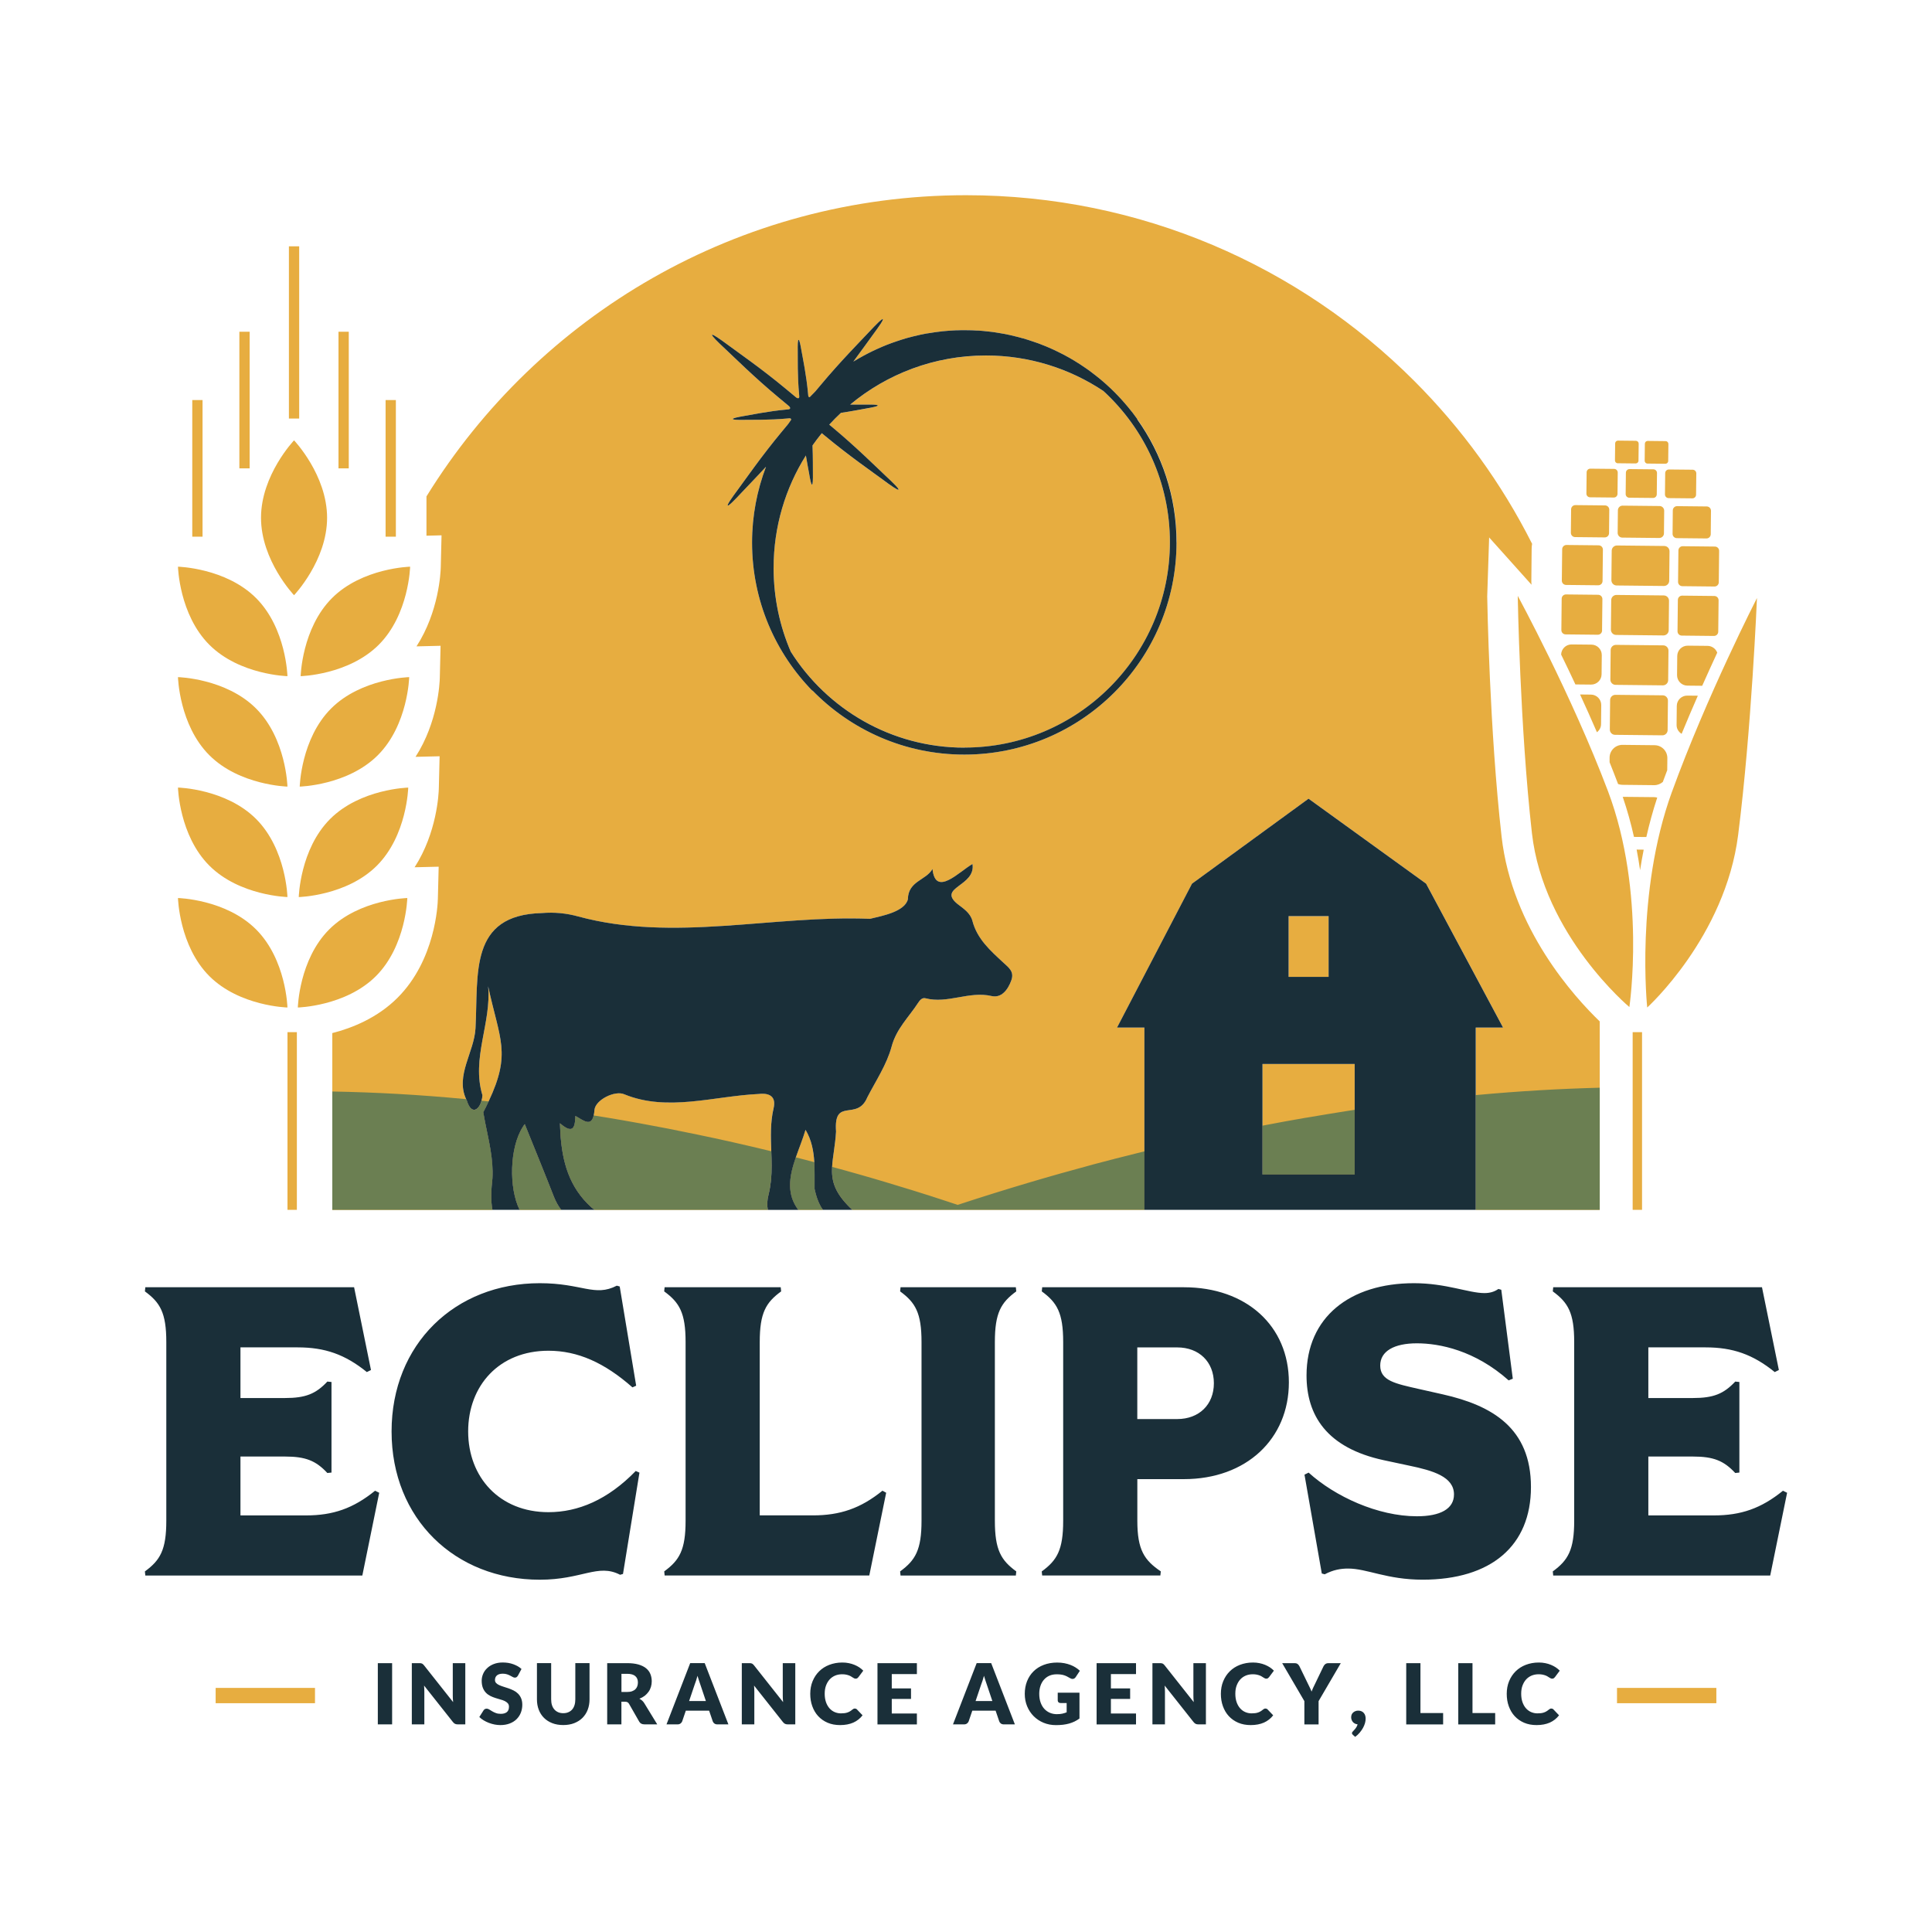 <?xml version="1.0" encoding="UTF-8"?>
<svg xmlns="http://www.w3.org/2000/svg" id="Layer_1" version="1.1" viewBox="0 0 500 500">
  <defs>
    <style> .st0 { fill: #e7ad40; } .st1 { fill: #1a2f39; } .st2 { fill: #6b7f52; } </style>
  </defs>
  <path class="st0" d="M200.21,146.99c0-10.7,3.06-20.67,8.35-29.1.35,2.08.67,3.76.83,4.62.27,1.67.54,2.93.76,2.91.22-.02.25-1.31.23-3-.02-1.2.03-3.92-.1-7.13.76-1.08,1.56-2.15,2.4-3.17.3.24.57.47.82.68,6.22,5.17,12.59,9.58,14.85,11.25,2.25,1.68,4.01,2.89,4.18,2.68.18-.21-1.33-1.72-3.39-3.63-2.06-1.92-7.56-7.39-13.77-12.56-.24-.19-.5-.41-.76-.63.96-1.06,1.98-2.07,3.02-3.05,3.01-.44,5.5-.96,6.64-1.15,1.64-.28,2.9-.55,2.9-.76-.02-.22-1.31-.26-3-.23-.8,0-2.29,0-4.15,0,9.52-7.92,21.76-12.71,35.13-12.71,11.23,0,21.69,3.38,30.41,9.19,10.57,9.72,17.21,23.65,17.21,39.12,0,29.31-23.84,53.16-53.16,53.16-18.9,0-35.53-9.93-44.95-24.84-2.86-6.64-4.44-13.97-4.44-21.67ZM414.01,264.32v48.79h-32.08v-47.18h7.07l-19.92-37.24-30.42-21.99-30.16,21.99-19.4,37.24h7.08v47.18h-75.58c-.45-.42-.87-.83-1.25-1.23-3.5-3.67-4.18-6.57-4-9.88.13-2.6.8-5.46,1.02-9.15-.66-9.07,5.46-2.53,8.09-8.86,2.22-4.32,5.04-8.51,6.28-13.11,1.25-4.67,4.47-7.65,6.87-11.35.44-.69,1.05-1.38,1.89-1.18,5.75,1.48,11.28-1.94,17.11-.58,2.54.58,4.24-1.59,5.12-4.06.81-2.24-.63-3.24-2.06-4.57-3.33-3.08-6.78-6.1-8.01-10.81-.51-2.01-2.25-3.15-3.85-4.36-5.34-4.37,4.76-4.55,3.87-10.36-3.38,1.91-9.61,8.67-10.35,1.29-1.67,2.97-6.31,3.09-6.37,7.85-.82,3.23-6.71,4.3-9.8,5.05-25.19-1.03-50.73,6.11-75.52-.61-3.05-.85-6.25-1.15-9.4-.88-18.88.48-16.42,15.6-17.18,29.82-.34,6.18-5.25,12.21-2.43,18.32.06.14.13.28.2.42,1.14,3.73,3.12,2.49,3.79-.02.13-.44.2-.91.23-1.4-2.9-9.55,2.36-18.72,1.48-28.19,3,13.88,6.03,17.27.13,29.78-.42.89-.88,1.83-1.39,2.83.15.87.32,1.75.48,2.63.95,4.77,2.18,9.55,1.89,14.48-.3,2.65-.49,5.64,0,8.14h-41.44v-45.76c5.16-1.31,11.66-3.92,16.89-9.14,9.78-9.78,10.39-24.02,10.43-25.61l.21-8.31-6.23.15c5.8-8.99,6.24-19.1,6.27-20.43l.2-8.3-6.23.15c5.8-9,6.25-19.1,6.28-20.43l.2-8.31-6.23.15c5.8-8.99,6.24-19.1,6.28-20.43l.2-8.31-3.9.1v-10.17c28.89-46.78,80.63-77.95,139.64-77.95,45.29,0,86.29,18.35,115.97,48.04,12.29,12.28,22.63,26.51,30.53,42.18-.08.42-.12.85-.12,1.3l-.08,8.18c0,.38,0,.74.05,1.11l-10.97-12.24-.5,15.27c.02,1.4.61,34.68,3.72,62.15,2.7,23.87,18.96,41.64,25.4,47.83ZM304.52,140.33c0-11.88-3.76-22.86-10.17-31.85-.78-1.1-1.59-2.17-2.46-3.19-.25-.31-.5-.6-.76-.89-.28-.34-.57-.66-.87-.99-.59-.64-1.2-1.29-1.82-1.91-.31-.31-.62-.61-.94-.92-.28-.26-.54-.51-.82-.76-.13-.12-.25-.23-.38-.35-.25-.22-.49-.44-.75-.66-.66-.57-1.34-1.14-2.04-1.67-.31-.25-.6-.47-.9-.69-.07-.06-.16-.13-.23-.18-.23-.17-.44-.34-.67-.49-.27-.19-.53-.39-.81-.57-.95-.66-1.93-1.3-2.93-1.9-.45-.27-.91-.54-1.38-.81,0,0-.01,0-.02,0-.44-.25-.89-.49-1.33-.73-.05-.02-.09-.04-.14-.07-.45-.24-.91-.47-1.38-.69-.37-.19-.74-.37-1.13-.54-.19-.09-.39-.18-.58-.26-.42-.19-.82-.37-1.24-.54-.45-.19-.89-.37-1.34-.53-.39-.16-.77-.31-1.18-.44-.26-.1-.53-.19-.81-.28-.43-.16-.85-.3-1.29-.43-.49-.16-1.01-.31-1.5-.46-.03,0-.05,0-.08,0-.51-.16-1.06-.3-1.59-.43-.53-.14-1.07-.26-1.61-.39-.54-.11-1.09-.23-1.63-.33-.55-.1-1.1-.2-1.65-.28-.7-.12-1.4-.22-2.12-.29-.4-.05-.79-.09-1.18-.12-.03,0-.08-.02-.12-.02-.48-.04-.98-.08-1.46-.12-.11,0-.22,0-.33,0-.43-.03-.87-.05-1.31-.07-.65-.02-1.31-.03-1.96-.03h-.02c-.6,0-1.2,0-1.78.03-.13,0-.25,0-.38,0-.59.02-1.18.06-1.75.1-.62.05-1.24.1-1.86.16-.09,0-.18.02-.27.04-.48.04-.98.1-1.47.18-.16.02-.33.04-.49.08-.55.07-1.1.16-1.63.25-.02,0-.05,0-.07,0-.56.1-1.13.22-1.68.33-.11.03-.22.06-.33.08-.52.11-1.03.23-1.54.36-.59.15-1.18.3-1.76.46-.43.13-.86.26-1.3.4-.44.13-.85.27-1.28.42-.86.29-1.69.59-2.53.92-.34.14-.66.27-1,.41-.16.07-.32.14-.46.2-.34.15-.66.29-1,.44-.81.37-1.61.74-2.4,1.16-.36.19-.71.38-1.07.56-.09.05-.17.1-.26.15-.34.18-.67.37-1.01.56-.38.22-.76.44-1.14.67-.1.05-.19.11-.29.17,2.27-3.04,4.03-5.55,4.95-6.79,1.67-2.26,2.89-4.01,2.68-4.19-.21-.18-1.72,1.34-3.64,3.39-1.91,2.06-7.37,7.56-12.54,13.77-.38.45-.84,1.01-1.25,1.49-.1.09-.2.19-.28.29-.32.32-.62.63-.93.95-.1.1-.19.2-.29.3-.19.03-.34-.12-.37-.44l-.04-.43c-.44-4.83-1.4-9.39-1.69-11.05-.29-1.67-.54-2.94-.77-2.92-.22.03-.25,1.32-.22,3.01.03,1.68-.1,6.35.36,11.17l.03.43c.06.56-.34.66-.86.24,0,0-1.61-1.34-2.66-2.21-6.21-5.17-12.59-9.58-14.84-11.26-2.25-1.67-4.02-2.88-4.2-2.68-.16.22,1.34,1.72,3.4,3.64,2.06,1.91,7.55,7.38,13.77,12.54,1.05.88,2.66,2.21,2.66,2.21.52.44.49.84-.07.89l-.43.05c-4.83.44-9.38,1.41-11.06,1.68-1.66.29-2.92.55-2.9.77,0,.22,1.31.26,2.99.23,1.68-.04,6.35.09,11.18-.36l.42-.04c.38-.04.54.13.49.4,0,.02-.02.04-.03.04-.25.35-.49.69-.74,1.05-.46.56-1.17,1.4-1.7,2.05-5.16,6.21-9.58,12.59-11.25,14.84-1.67,2.25-2.89,4.01-2.67,4.19.21.18,1.72-1.34,3.63-3.4,1.13-1.21,3.48-3.61,6.27-6.64-2.32,6.09-3.61,12.7-3.61,19.62,0,14.99,5.99,28.58,15.73,38.49-.07-.1-.14-.2-.2-.3,9.98,10.29,23.95,16.69,39.4,16.69,30.33,0,54.92-24.59,54.92-54.92ZM326.73,275.36h23.86v28.59h-23.86v-28.59ZM343.84,237.09v15.73h-10.35v-15.73h10.35ZM200.2,286.78c-.87,3.69-.73,7.42-.6,11.15.09,2.51.17,5.02-.08,7.52-.13,1.23-.33,2.45-.63,3.68-.38,1.44-.42,2.78-.19,3.97h-44.81c-.32-.24-.63-.46-.88-.69-5.69-5.16-7.53-11.73-7.99-19.37-.04-.77-.08-1.55-.1-2.35,3.62,3.15,3.91.72,4-1.9,2.07,1.18,4.03,2.88,4.73-.12.09-.39.16-.86.2-1.41.21-2.64,5.33-5.16,7.74-4.06,11.16,4.58,23.24.44,34.78-.09,2.89-.34,4.53.75,3.84,3.68ZM212.96,313.11h-6.36c-1.49-1.99-2.08-4.04-2.13-6.14-.06-2.44.62-4.93,1.48-7.45.82-2.38,1.82-4.78,2.51-7.14,1.57,2.63,2.11,5.48,2.27,8.39.13,2.3.04,4.64.07,6.93.1.47.22.95.34,1.4.44,1.55,1.03,2.93,1.81,4ZM145.24,313.11h-10.77c-2.81-5.67-2.62-16.09.84-21.48.15-.25.32-.48.49-.7.1.27.22.54.33.81,2.45,6.1,4.87,11.99,7.19,17.93.52,1.33,1.17,2.49,1.92,3.44Z"></path>
  <path class="st2" d="M127.44,304.97c-.3,2.65-.49,5.64,0,8.14h-41.44v-30.63c11.15.21,22.15.79,34.64,1.98.06.14.13.28.2.42,1.14,3.73,3.12,2.49,3.79-.02.2.02.4.04.6.06.41.04.82.08,1.24.13-.42.89-.88,1.83-1.39,2.83.15.87.32,1.75.48,2.63.95,4.77,2.18,9.55,1.89,14.48ZM143.33,309.67c-2.31-5.93-4.74-11.83-7.19-17.93-.11-.27-.23-.54-.33-.81-.18.22-.35.45-.49.7-3.46,5.39-3.65,15.81-.84,21.48h10.77c-.75-.95-1.39-2.11-1.92-3.44ZM180.44,293.62c-5.2-1.09-10.16-2.06-14.81-2.9-2.91-.53-5.71-1.02-8.37-1.46-1.24-.2-2.43-.41-3.61-.58-.69,3-2.66,1.3-4.73.12-.1,2.62-.39,5.05-4,1.9.02.8.06,1.58.1,2.35.45,7.64,2.3,14.21,7.99,19.37.25.23.56.45.88.69h44.81c-.23-1.19-.19-2.52.19-3.97.31-1.23.5-2.45.63-3.68.25-2.5.17-5.01.08-7.52-6.83-1.66-13.23-3.1-19.16-4.32ZM211.15,309.1c-.12-.45-.24-.93-.34-1.4-.03-2.29.06-4.63-.07-6.93-1.62-.43-3.21-.84-4.79-1.25-.86,2.51-1.54,5-1.48,7.45.05,2.1.63,4.15,2.13,6.14h6.36c-.78-1.08-1.37-2.45-1.81-4ZM282.78,301.4c-10.86,2.91-22.54,6.35-34.93,10.42-.76-.26-1.52-.5-2.27-.75-.11-.04-.22-.08-.33-.11-3.07-1.02-6.08-1.98-9.06-2.9-2.35-.73-4.68-1.43-6.97-2.12-.95-.29-1.9-.57-2.86-.85-2.56-.75-5.07-1.46-7.55-2.15-1.16-.33-2.31-.64-3.45-.95-.18,3.31.5,6.21,4,9.88.38.4.79.81,1.25,1.23h75.58v-15.14c-2.5.62-5.05,1.27-7.66,1.93-1.89.49-3.8,1-5.74,1.5ZM338.07,289.25c-3.59.61-7.38,1.31-11.34,2.07v12.64h23.86v-16.74c-.76.12-1.54.24-2.33.36-3.16.5-6.58,1.06-10.18,1.68ZM381.93,283.41v29.69h32.08v-31.6c-10.3.27-20.6.85-32.08,1.91Z"></path>
  <path class="st1" d="M369.07,228.69l-30.42-21.99-30.16,21.99-19.4,37.24h7.08v47.18h85.75v-47.18h7.07l-19.92-37.24ZM333.49,237.09h10.35v15.73h-10.35v-15.73ZM350.59,303.95h-23.86v-28.59h23.86v28.59Z"></path>
  <path class="st1" d="M261.73,253.71c-.88,2.47-2.58,4.65-5.12,4.06-5.82-1.35-11.35,2.07-17.11.58-.84-.21-1.44.48-1.89,1.18-2.4,3.7-5.63,6.68-6.87,11.35-1.24,4.6-4.05,8.79-6.28,13.11-2.63,6.33-8.75-.21-8.09,8.86-.22,3.69-.89,6.55-1.02,9.15-.18,3.31.5,6.21,4,9.88.38.4.79.81,1.25,1.23h-7.64c-.78-1.08-1.37-2.45-1.81-4-.12-.45-.24-.93-.34-1.4-.03-2.29.06-4.63-.07-6.93-.17-2.91-.7-5.75-2.27-8.39-.69,2.36-1.69,4.76-2.51,7.14-.86,2.51-1.54,5-1.48,7.45.05,2.1.63,4.15,2.13,6.14h-7.9c-.23-1.19-.19-2.52.19-3.97.31-1.23.5-2.45.63-3.68.25-2.5.17-5.01.08-7.52-.13-3.74-.27-7.47.6-11.15.69-2.93-.95-4.01-3.84-3.68-11.54.53-23.61,4.67-34.78.09-2.41-1.1-7.53,1.42-7.74,4.06-.04.55-.11,1.03-.2,1.41-.69,3-2.66,1.3-4.73.12-.1,2.62-.39,5.05-4,1.9.02.8.06,1.58.1,2.35.45,7.64,2.3,14.21,7.99,19.37.25.23.56.45.88.69h-8.64c-.75-.95-1.39-2.11-1.92-3.44-2.31-5.93-4.74-11.83-7.19-17.93-.11-.27-.23-.54-.33-.81-.18.22-.35.45-.49.7-3.46,5.39-3.65,15.81-.84,21.48h-7.04c-.49-2.5-.3-5.49,0-8.14.29-4.92-.94-9.71-1.89-14.48-.17-.88-.34-1.76-.48-2.63.51-1,.98-1.94,1.39-2.83,5.9-12.51,2.87-15.9-.13-29.78.88,9.47-4.38,18.64-1.48,28.19-.03.49-.1.97-.23,1.4-.66,2.51-2.65,3.75-3.79.02-.07-.14-.14-.28-.2-.42-2.82-6.11,2.1-12.14,2.43-18.32.75-14.22-1.7-29.34,17.18-29.82,3.15-.27,6.36.03,9.4.88,24.79,6.72,50.33-.42,75.52.61,3.09-.75,8.98-1.82,9.8-5.05.06-4.77,4.7-4.88,6.37-7.85.74,7.39,6.97.62,10.35-1.29.89,5.81-9.21,5.99-3.87,10.36,1.59,1.21,3.33,2.35,3.85,4.36,1.23,4.71,4.68,7.73,8.01,10.81,1.42,1.32,2.87,2.32,2.06,4.57Z"></path>
  <path class="st0" d="M84.65,134c0,11.07-8.55,20.04-8.55,20.04,0,0-8.55-8.97-8.55-20.04s8.55-20.04,8.55-20.04c0,0,8.55,8.97,8.55,20.04ZM46.06,232.41s.3,12.39,8.12,20.21c7.82,7.82,20.21,8.12,20.21,8.12,0,0-.3-12.39-8.12-20.21-7.82-7.82-20.21-8.12-20.21-8.12ZM46.06,203.82s.3,12.39,8.12,20.21c7.82,7.82,20.21,8.12,20.21,8.12,0,0-.3-12.39-8.12-20.21-7.82-7.82-20.21-8.12-20.21-8.12ZM46.06,175.24s.3,12.39,8.12,20.21c7.82,7.82,20.21,8.12,20.21,8.12,0,0-.3-12.39-8.12-20.21-7.82-7.82-20.21-8.12-20.21-8.12ZM46.06,146.66s.3,12.39,8.12,20.21c7.82,7.82,20.21,8.12,20.21,8.12,0,0-.3-12.39-8.12-20.21-7.82-7.82-20.21-8.12-20.21-8.12ZM85.2,240.53c-7.82,7.82-8.12,20.21-8.12,20.21,0,0,12.39-.3,20.21-8.12,7.82-7.82,8.12-20.21,8.12-20.21,0,0-12.39.3-20.21,8.12ZM85.44,211.95c-7.82,7.82-8.12,20.21-8.12,20.21,0,0,12.39-.3,20.21-8.12,7.82-7.82,8.12-20.21,8.12-20.21,0,0-12.39.3-20.21,8.12ZM85.69,183.36c-7.82,7.82-8.12,20.21-8.12,20.21,0,0,12.39-.3,20.21-8.12,7.82-7.82,8.12-20.21,8.12-20.21,0,0-12.39.3-20.21,8.12ZM85.93,154.78c-7.82,7.82-8.12,20.21-8.12,20.21,0,0,12.39-.3,20.21-8.12,7.82-7.82,8.12-20.21,8.12-20.21,0,0-12.39.3-20.21,8.12ZM76.83,267.12h-2.43v45.99h2.43v-45.99ZM52.42,103.53h-2.66v35.36h2.66v-35.36ZM64.61,85.85h-2.66v35.36h2.66v-35.36ZM102.45,103.53h-2.66v35.36h2.66v-35.36ZM90.26,85.85h-2.66v35.36h2.66v-35.36ZM77.43,63.75h-2.66v44.57h2.66v-44.57Z"></path>
  <path class="st0" d="M424.96,313.11h-2.43v-45.99h2.43v45.99ZM424.04,119.22l.05-4.41c0-.4-.32-.73-.72-.73l-4.64-.05c-.4,0-.73.32-.73.72l-.05,4.41c0,.4.32.73.72.73l4.64.05c.4,0,.73-.32.73-.72ZM431.73,119.3l.05-4.41c0-.4-.32-.73-.72-.73l-4.64-.05c-.4,0-.73.32-.73.72l-.05,4.41c0,.4.32.73.72.73l4.64.05c.4,0,.73-.32.73-.72ZM418.61,127.83l.06-5.53c0-.52-.41-.94-.93-.95l-6.17-.06c-.52,0-.94.41-.95.93l-.06,5.53c0,.52.41.94.93.95l6.17.06c.52,0,.94-.41.95-.93ZM428.77,127.94l.06-5.53c0-.52-.41-.94-.93-.95l-6.17-.06c-.52,0-.94.41-.95.93l-.06,5.53c0,.52.41.94.93.95l6.17.06c.52,0,.94-.41.95-.93ZM416.42,137.99l.06-6.08c0-.61-.48-1.1-1.09-1.11l-7.68-.08c-.61,0-1.1.48-1.11,1.09l-.06,6.08c0,.61.48,1.1,1.09,1.11l7.68.08c.61,0,1.1-.48,1.11-1.09ZM430.63,138.03l.06-5.85c0-.67-.53-1.22-1.2-1.22l-9.56-.1c-.67,0-1.22.53-1.22,1.2l-.06,5.85c0,.67.53,1.22,1.2,1.22l9.56.1c.67,0,1.22-.53,1.22-1.2ZM430.63,138.03l.06-5.85c0-.67-.53-1.22-1.2-1.22l-9.56-.1c-.67,0-1.22.53-1.22,1.2l-.06,5.85c0,.67.53,1.22,1.2,1.22l9.56.1c.67,0,1.22-.53,1.22-1.2ZM414.74,150.38l.09-8.14c0-.61-.48-1.1-1.09-1.11l-8.34-.09c-.61,0-1.1.48-1.11,1.09l-.09,8.14c0,.61.48,1.1,1.09,1.11l8.34.09c.61,0,1.1-.48,1.11-1.09ZM431.82,128.91l6.17.06c.52,0,.94-.41.95-.93l.06-5.53c0-.52-.41-.94-.93-.95l-6.17-.06c-.52,0-.94.41-.95.93l-.06,5.53c0,.52.41.94.93.95ZM433.95,139.27l7.68.08c.61,0,1.1-.48,1.11-1.09l.06-6.08c0-.61-.48-1.1-1.09-1.11l-7.68-.08c-.61,0-1.1.48-1.11,1.09l-.06,6.08c0,.61.48,1.1,1.09,1.11ZM435.37,151.7l8.34.09c.61,0,1.1-.48,1.11-1.09l.09-8.14c0-.61-.48-1.1-1.09-1.11l-8.34-.09c-.61,0-1.1.48-1.11,1.09l-.09,8.14c0,.61.48,1.1,1.09,1.11ZM431.99,150.31l.08-7.64c0-.75-.59-1.36-1.34-1.37l-12.25-.13c-.75,0-1.36.59-1.37,1.34l-.08,7.64c0,.75.59,1.36,1.34,1.37l12.25.13c.75,0,1.36-.59,1.37-1.34ZM414.61,163.18l.09-8.14c0-.61-.48-1.1-1.09-1.11l-8.34-.09c-.61,0-1.1.48-1.11,1.09l-.08,8.14c0,.61.48,1.1,1.09,1.11l8.34.09c.61,0,1.1-.48,1.11-1.09ZM435.23,164.49l8.34.09c.61,0,1.1-.48,1.11-1.09l.09-8.14c0-.61-.48-1.1-1.09-1.11l-8.34-.09c-.61,0-1.1.48-1.11,1.09l-.09,8.14c0,.61.48,1.1,1.09,1.11ZM431.86,163.11l.08-7.64c0-.75-.59-1.36-1.34-1.37l-12.25-.13c-.75,0-1.36.59-1.37,1.34l-.08,7.64c0,.75.59,1.36,1.34,1.37l12.25.13c.75,0,1.36-.59,1.37-1.34ZM414.61,163.18l.09-8.14c0-.61-.48-1.1-1.09-1.11l-8.34-.09c-.61,0-1.1.48-1.11,1.09l-.08,8.14c0,.61.48,1.1,1.09,1.11l8.34.09c.61,0,1.1-.48,1.11-1.09ZM435.23,164.49l8.34.09c.61,0,1.1-.48,1.11-1.09l.09-8.14c0-.61-.48-1.1-1.09-1.11l-8.34-.09c-.61,0-1.1.48-1.11,1.09l-.09,8.14c0,.61.48,1.1,1.09,1.11ZM431.86,163.11l.08-7.64c0-.75-.59-1.36-1.34-1.37l-12.25-.13c-.75,0-1.36.59-1.37,1.34l-.08,7.64c0,.75.59,1.36,1.34,1.37l12.25.13c.75,0,1.36-.59,1.37-1.34ZM431.72,176.03l.08-7.64c0-.75-.59-1.36-1.34-1.37l-12.25-.13c-.75,0-1.36.59-1.37,1.34l-.08,7.64c0,.75.59,1.36,1.34,1.37l12.25.13c.75,0,1.36-.59,1.37-1.34ZM431.58,188.96l.08-7.64c0-.75-.59-1.36-1.34-1.37l-12.25-.13c-.75,0-1.36.59-1.37,1.34l-.08,7.64c0,.75.59,1.36,1.34,1.37l12.25.13c.75,0,1.36-.59,1.37-1.34ZM407.72,177.13l4.04.04c1.49.02,2.72-1.18,2.73-2.67l.05-4.94c.02-1.49-1.18-2.72-2.67-2.73l-5.13-.05c-1.47-.02-2.67,1.15-2.72,2.62,1.18,2.41,2.42,5,3.7,7.74ZM392.79,154.21s.57,33.98,3.67,61.39c2.99,26.45,25.22,45.02,25.22,45.02,0,0,4.42-29.51-5.54-55.88-9.42-24.93-23.35-50.53-23.35-50.53ZM435.2,189.92c1.4-3.4,2.81-6.71,4.2-9.87l-2.72-.03c-1.49-.02-2.72,1.18-2.73,2.67l-.05,4.94c-.01.98.53,1.81,1.31,2.29ZM413.29,189.5c.63-.49,1.05-1.21,1.06-2.07l.05-4.94c.02-1.49-1.18-2.72-2.67-2.73l-2.81-.03c1.44,3.13,2.91,6.41,4.36,9.76ZM428.22,192.86l-8.3-.09c-1.84-.02-3.34,1.45-3.36,3.29v1.21c.75,1.88,1.49,3.76,2.2,5.64.33.11.68.19,1.05.2l8.3.09c.86,0,1.63-.32,2.23-.84.37-1.01.75-2.03,1.14-3.04l.03-3.1c.02-1.84-1.45-3.34-3.29-3.36ZM422.87,216.59l3.2.03c.77-3.39,1.7-6.81,2.82-10.2-.26-.07-.53-.12-.82-.12l-8.11-.08c1.18,3.45,2.14,6.93,2.91,10.37ZM436.7,177.44l3.83.04c1.36-3.06,2.67-5.93,3.89-8.57-.38-1.01-1.34-1.74-2.49-1.76l-5.13-.05c-1.49-.02-2.72,1.18-2.73,2.67l-.05,4.94c-.02,1.49,1.18,2.72,2.67,2.73ZM424.45,225.22c.27-1.76.58-3.53.94-5.33l-1.83-.02c.35,1.8.64,3.59.9,5.35ZM432.68,204.97c-9.52,26.22-6.38,55.77-6.38,55.77,0,0,20.18-18.26,23.53-44.66,3.47-27.35,4.87-61.31,4.87-61.31,0,0-13.01,25.4-22.01,50.19Z"></path>
  <path class="st1" d="M294.35,108.48c-.78-1.1-1.59-2.17-2.46-3.19-.25-.31-.5-.6-.76-.89-.28-.34-.57-.66-.87-.99-.59-.64-1.2-1.29-1.82-1.91-.31-.31-.62-.61-.94-.92-.28-.26-.54-.51-.82-.76-.13-.12-.25-.23-.38-.35-.25-.22-.49-.44-.75-.66-.66-.57-1.34-1.14-2.04-1.67-.31-.25-.6-.47-.9-.69-.07-.06-.16-.13-.23-.18-.23-.17-.44-.34-.67-.49-.27-.19-.53-.39-.81-.57-.95-.66-1.93-1.3-2.93-1.9-.45-.27-.91-.54-1.38-.81,0,0-.01,0-.02,0-.44-.25-.89-.49-1.33-.73-.05-.02-.09-.04-.14-.07-.45-.24-.91-.47-1.38-.69-.37-.19-.74-.37-1.13-.54-.19-.09-.39-.18-.58-.26-.42-.19-.82-.37-1.24-.54-.45-.19-.89-.37-1.34-.53-.39-.16-.77-.31-1.18-.44-.26-.1-.53-.19-.81-.28-.43-.16-.85-.3-1.29-.43-.49-.16-1.01-.31-1.5-.46-.03,0-.05,0-.08,0-.51-.16-1.06-.3-1.59-.43-.53-.14-1.07-.26-1.61-.39-.54-.11-1.09-.23-1.63-.33-.55-.1-1.1-.2-1.65-.28-.7-.12-1.4-.22-2.12-.29-.4-.05-.79-.09-1.18-.12-.03,0-.08-.02-.12-.02-.48-.04-.98-.08-1.46-.12-.11,0-.22,0-.33,0-.43-.03-.87-.05-1.31-.07-.65-.02-1.31-.03-1.96-.03h-.02c-.6,0-1.2,0-1.78.03-.13,0-.25,0-.38,0-.59.02-1.18.06-1.75.1-.62.05-1.24.1-1.86.16-.09,0-.18.02-.27.04-.48.04-.98.1-1.47.18-.16.02-.33.04-.49.08-.55.07-1.1.16-1.63.25-.02,0-.05,0-.07,0-.56.1-1.13.22-1.68.33-.11.03-.22.06-.33.08-.52.11-1.03.23-1.54.36-.59.15-1.18.3-1.76.46-.43.13-.86.26-1.3.4-.44.13-.85.27-1.28.42-.86.29-1.69.59-2.53.92-.34.14-.66.27-1,.41-.16.07-.32.14-.46.2-.34.15-.66.29-1,.44-.81.37-1.61.74-2.4,1.16-.36.19-.71.38-1.07.56-.09.05-.17.1-.26.15-.34.18-.67.37-1.01.56-.38.22-.76.44-1.14.67-.1.05-.19.11-.29.17,2.27-3.04,4.03-5.55,4.95-6.79,1.67-2.26,2.89-4.01,2.68-4.19-.21-.18-1.72,1.34-3.64,3.39-1.91,2.06-7.37,7.56-12.54,13.77-.38.45-.84,1.01-1.25,1.49-.1.09-.2.19-.28.29-.32.32-.62.63-.93.95-.1.1-.19.2-.29.3-.19.03-.34-.12-.37-.44l-.04-.43c-.44-4.83-1.4-9.39-1.69-11.05-.29-1.67-.54-2.94-.77-2.92-.22.03-.25,1.32-.22,3.01.03,1.68-.1,6.35.36,11.17l.03.43c.06.56-.34.66-.86.24,0,0-1.61-1.34-2.66-2.21-6.21-5.17-12.59-9.58-14.84-11.26-2.25-1.67-4.02-2.88-4.2-2.68-.16.22,1.34,1.72,3.4,3.64,2.06,1.91,7.55,7.38,13.77,12.54,1.05.88,2.66,2.21,2.66,2.21.52.44.49.84-.07.89l-.43.05c-4.83.44-9.38,1.41-11.06,1.68-1.66.29-2.92.55-2.9.77,0,.22,1.31.26,2.99.23,1.68-.04,6.35.09,11.18-.36l.42-.04c.38-.04.54.13.49.4,0,.02-.02.04-.03.04-.25.35-.49.69-.74,1.05-.46.56-1.17,1.4-1.7,2.05-5.16,6.21-9.58,12.59-11.25,14.84-1.67,2.25-2.89,4.01-2.67,4.19.21.18,1.72-1.34,3.63-3.4,1.13-1.21,3.48-3.61,6.27-6.64-2.32,6.09-3.61,12.7-3.61,19.62,0,14.99,5.99,28.58,15.73,38.49-.07-.1-.14-.2-.2-.3,9.98,10.29,23.95,16.69,39.4,16.69,30.33,0,54.92-24.59,54.92-54.92,0-11.88-3.76-22.86-10.17-31.85ZM249.6,193.49c-18.9,0-35.53-9.93-44.95-24.84-2.86-6.64-4.44-13.97-4.44-21.67,0-10.7,3.06-20.67,8.35-29.1.35,2.08.67,3.76.83,4.62.27,1.67.54,2.93.76,2.91.22-.02.25-1.31.23-3-.02-1.2.03-3.92-.1-7.13.76-1.08,1.56-2.15,2.4-3.17.3.24.57.47.82.68,6.22,5.17,12.59,9.58,14.85,11.25,2.25,1.68,4.01,2.89,4.18,2.68.18-.21-1.33-1.72-3.39-3.63-2.06-1.92-7.56-7.39-13.77-12.56-.24-.19-.5-.41-.76-.63.96-1.06,1.98-2.07,3.02-3.05,3.01-.44,5.5-.96,6.64-1.15,1.64-.28,2.9-.55,2.9-.76-.02-.22-1.31-.26-3-.23-.8,0-2.29,0-4.15,0,9.52-7.92,21.76-12.71,35.13-12.71,11.23,0,21.69,3.38,30.41,9.19,10.57,9.72,17.21,23.65,17.21,39.12,0,29.31-23.84,53.16-53.16,53.16Z"></path>
  <path class="st1" d="M37.5,406.68c3.94-2.88,5.54-5.54,5.54-13.11v-46.25c0-7.57-1.6-10.23-5.54-13.11l.11-1.07h54.03l4.37,21.42-1.07.53c-5.65-4.58-10.87-6.39-17.9-6.39h-14.81v13.11h11.51c5.33,0,7.99-1.07,10.98-4.26l1.07.11v23.44l-1.07.11c-2.98-3.2-5.65-4.26-10.98-4.26h-11.51v15.24h16.94c7.03,0,12.25-1.81,17.9-6.39l1.07.53-4.37,21.42h-56.16l-.11-1.07ZM101.34,370.45c0-22.59,16.41-38.36,38.36-38.36,10.98,0,14.17,3.62,19.93.64l.75.21,4.26,25.68-.96.43c-7.25-6.39-14.17-9.48-21.74-9.48-12.79,0-20.78,9.06-20.78,20.89s8.1,20.89,20.78,20.89c7.67,0,15.35-3.2,22.59-10.66l.96.43-4.26,26.22-.75.21c-5.75-2.98-9.8,1.28-20.78,1.28-21.95,0-38.36-15.77-38.36-38.36ZM171.89,406.68c3.94-2.88,5.54-5.54,5.54-13.11v-46.25c0-7.57-1.6-10.23-5.54-13.11l.11-1.07h30.05l.11,1.07c-3.94,2.88-5.54,5.54-5.54,13.11v44.86h13.75c7.03,0,12.36-1.81,18.01-6.39l.96.53-4.37,21.42h-52.96l-.11-1.07ZM232.95,406.68c3.94-2.88,5.54-5.54,5.54-13.11v-46.25c0-7.57-1.6-10.23-5.54-13.11l.11-1.07h29.84l.11,1.07c-3.94,2.88-5.54,5.54-5.54,13.11v46.25c0,7.57,1.6,10.23,5.54,13.11l-.11,1.07h-29.84l-.11-1.07ZM269.61,406.68c3.94-2.88,5.54-5.54,5.54-13.11v-46.25c0-7.57-1.6-10.23-5.54-13.11l.11-1.07h36.66c16.2,0,27.18,10.02,27.18,24.62s-10.98,25.04-27.18,25.04h-12.04v10.76c0,7.57,1.81,10.23,6.07,13.11l-.11,1.07h-30.59l-.11-1.07ZM304.67,367.25c5.65,0,9.48-3.73,9.48-9.27s-3.84-9.27-9.48-9.27h-10.34v18.54h10.34ZM348.9,405.94c-1.92,0-3.84.32-6.07,1.49l-.75-.21-4.48-25.58,1.07-.53c6.82,6.18,17.9,11.3,28.03,11.3,6.07,0,9.59-1.92,9.59-5.65,0-4.58-5.43-6.18-11.62-7.46l-6.5-1.39c-14.92-3.2-20.04-11.72-20.04-21.95,0-15.03,11.19-23.87,27.81-23.87,8.31,0,14.17,2.56,18.22,2.56,1.38,0,2.56-.32,3.62-1.07l.75.21,2.98,23.02-1.07.43c-8.74-7.78-17.9-9.59-23.76-9.59s-9.48,2.02-9.48,5.75c0,3.94,3.94,4.69,10.02,6.07l6.18,1.39c12.79,2.88,22.81,8.74,22.81,23.98s-10.34,23.98-28.03,23.98c-9.27,0-14.39-2.88-19.29-2.88ZM401.86,406.68c3.94-2.88,5.54-5.54,5.54-13.11v-46.25c0-7.57-1.6-10.23-5.54-13.11l.11-1.07h54.03l4.37,21.42-1.07.53c-5.65-4.58-10.87-6.39-17.9-6.39h-14.81v13.11h11.51c5.33,0,7.99-1.07,10.98-4.26l1.07.11v23.44l-1.07.11c-2.98-3.2-5.65-4.26-10.98-4.26h-11.51v15.24h16.94c7.03,0,12.26-1.81,17.9-6.39l1.07.53-4.37,21.42h-56.16l-.11-1.07Z"></path>
  <path class="st1" d="M101.48,446.27h-3.7v-15.85h3.7v15.85ZM108.93,430.45c.11.01.21.04.29.08.09.04.17.1.25.17.08.07.17.17.27.29l7.53,9.52c-.03-.3-.05-.6-.07-.89-.01-.29-.02-.56-.02-.81v-8.39h3.24v15.85h-1.91c-.28,0-.52-.04-.72-.13-.2-.09-.39-.25-.57-.48l-7.47-9.44c.02.28.04.55.05.81s.02.51.02.75v8.49h-3.24v-15.85h1.94c.16,0,.29,0,.4.02ZM134.04,433.65c-.11.17-.22.31-.34.39s-.27.13-.46.13c-.17,0-.35-.05-.54-.16s-.41-.22-.65-.35-.52-.25-.83-.35-.67-.16-1.07-.16c-.69,0-1.2.15-1.54.44-.34.29-.51.69-.51,1.19,0,.32.1.58.3.79.2.21.47.39.8.54.33.15.71.29,1.13.42.42.13.86.27,1.3.42.44.16.87.34,1.3.55.42.21.8.48,1.13.81s.6.72.8,1.19c.2.47.31,1.03.31,1.69,0,.73-.13,1.42-.38,2.06-.25.64-.62,1.19-1.1,1.67-.48.48-1.08.85-1.78,1.12-.71.27-1.51.41-2.41.41-.49,0-1-.05-1.51-.15-.51-.1-1.01-.25-1.49-.43-.48-.19-.93-.4-1.35-.66-.42-.25-.79-.54-1.1-.85l1.09-1.72c.08-.13.19-.24.34-.32.14-.08.3-.12.47-.12.22,0,.44.07.66.21.22.14.47.29.75.46.28.17.6.32.96.46.36.14.79.21,1.28.21.67,0,1.19-.15,1.56-.44s.56-.76.56-1.4c0-.37-.1-.67-.31-.9s-.47-.42-.8-.58-.7-.29-1.13-.4c-.42-.12-.85-.24-1.29-.39-.44-.14-.87-.31-1.29-.52-.42-.21-.8-.48-1.13-.82-.33-.34-.6-.76-.8-1.26s-.31-1.13-.31-1.87c0-.59.12-1.17.36-1.74s.59-1.07,1.06-1.51c.46-.44,1.03-.8,1.71-1.06.67-.26,1.45-.4,2.32-.4.49,0,.96.04,1.42.11.46.08.9.19,1.31.34s.8.33,1.16.53c.36.21.68.44.96.7l-.91,1.71ZM145.77,443.37c.49,0,.93-.08,1.32-.25s.72-.4.98-.7c.27-.31.47-.68.61-1.12s.21-.94.21-1.5v-9.39h3.68v9.39c0,.97-.16,1.86-.47,2.68s-.77,1.51-1.35,2.1c-.59.59-1.3,1.04-2.14,1.37-.84.33-1.79.49-2.84.49s-2.01-.16-2.85-.49c-.84-.33-1.55-.78-2.14-1.37-.59-.59-1.04-1.29-1.35-2.1s-.47-1.7-.47-2.68v-9.39h3.68v9.38c0,.56.07,1.06.21,1.5.14.44.35.81.62,1.12.27.31.6.54.98.71s.83.25,1.32.25ZM160.82,440.41v5.86h-3.68v-15.85h5.16c1.15,0,2.12.12,2.93.35.81.24,1.47.56,1.98.98.51.42.88.92,1.11,1.49s.35,1.2.35,1.87c0,.52-.07,1-.21,1.46-.14.46-.34.88-.62,1.27s-.61.73-1,1.04c-.4.3-.85.55-1.37.75.25.12.48.28.69.46.21.18.4.4.56.66l3.37,5.51h-3.33c-.62,0-1.06-.23-1.33-.7l-2.63-4.6c-.12-.2-.25-.35-.41-.43s-.38-.13-.66-.13h-.94ZM160.82,437.88h1.48c.5,0,.93-.06,1.28-.19.35-.13.64-.3.87-.53.22-.22.39-.49.49-.79.1-.3.15-.63.15-.97,0-.7-.23-1.24-.68-1.63-.45-.39-1.15-.59-2.1-.59h-1.48v4.7ZM188.53,446.27h-2.85c-.32,0-.58-.07-.79-.22s-.35-.34-.43-.57l-.94-2.76h-6.03l-.94,2.76c-.07.2-.21.39-.42.55s-.47.24-.77.24h-2.87l6.13-15.85h3.76l6.13,15.85ZM178.35,440.22h4.33l-1.46-4.34c-.09-.28-.2-.6-.33-.97-.13-.37-.25-.78-.38-1.21-.12.44-.24.85-.36,1.23-.12.38-.24.7-.35.98l-1.46,4.32ZM194.33,430.45c.11.01.21.04.29.08.09.04.17.1.25.17.08.07.17.17.27.29l7.53,9.52c-.03-.3-.05-.6-.07-.89-.01-.29-.02-.56-.02-.81v-8.39h3.24v15.85h-1.91c-.28,0-.52-.04-.72-.13-.2-.09-.39-.25-.57-.48l-7.47-9.44c.02.28.04.55.05.81s.02.51.02.75v8.49h-3.24v-15.85h1.94c.16,0,.29,0,.4.02ZM221.26,442.17c.09,0,.17.02.26.05.09.03.17.09.25.17l1.46,1.53c-.64.83-1.44,1.46-2.4,1.89-.96.42-2.1.64-3.41.64-1.2,0-2.28-.2-3.24-.61-.95-.41-1.76-.98-2.43-1.7s-1.17-1.58-1.53-2.57-.53-2.06-.53-3.22.2-2.27.61-3.26c.41-.99.97-1.84,1.7-2.56.73-.72,1.6-1.28,2.62-1.67s2.14-.6,3.36-.6c.59,0,1.15.05,1.68.16.53.11,1.02.25,1.47.44.46.19.88.41,1.26.66.38.26.73.54,1.02.85l-1.24,1.66c-.08.1-.17.19-.28.28-.11.08-.26.13-.46.13-.13,0-.25-.03-.37-.09-.12-.06-.24-.13-.37-.21s-.27-.17-.43-.27c-.16-.1-.34-.19-.56-.27-.21-.08-.46-.15-.75-.21s-.62-.09-1.01-.09c-.67,0-1.28.12-1.83.35-.55.24-1.02.57-1.42,1.01-.4.44-.7.97-.93,1.59s-.33,1.32-.33,2.1.11,1.53.33,2.16.52,1.16.9,1.59c.38.43.82.76,1.33.98.51.22,1.05.34,1.63.34.33,0,.64-.02.91-.05.28-.03.53-.09.77-.17.24-.08.46-.18.67-.31.21-.13.43-.28.65-.47.09-.07.18-.13.28-.18.1-.05.21-.07.32-.07ZM237.29,430.43v2.83h-6.5v3.7h4.98v2.72h-4.98v3.77h6.5v2.83h-10.2v-15.85h10.2ZM262.67,446.27h-2.85c-.32,0-.58-.07-.79-.22s-.35-.34-.43-.57l-.94-2.76h-6.03l-.94,2.76c-.07.2-.21.39-.42.55s-.47.24-.77.24h-2.87l6.13-15.85h3.76l6.13,15.85ZM252.49,440.22h4.33l-1.46-4.34c-.09-.28-.2-.6-.33-.97-.13-.37-.25-.78-.38-1.21-.12.44-.24.85-.36,1.23-.12.38-.24.7-.35.98l-1.46,4.32ZM273.59,443.62c.51,0,.96-.04,1.35-.13.39-.09.76-.2,1.11-.35v-2.4h-1.57c-.23,0-.41-.06-.54-.19-.13-.12-.2-.28-.2-.47v-2.02h5.63v6.69c-.41.3-.83.55-1.27.77-.44.21-.91.39-1.4.53-.5.14-1.03.24-1.59.31-.56.06-1.17.1-1.81.1-1.16,0-2.23-.2-3.22-.61-.99-.41-1.84-.98-2.56-1.7s-1.29-1.58-1.7-2.57-.61-2.06-.61-3.22.2-2.27.59-3.26c.39-.99.95-1.84,1.68-2.56.73-.72,1.61-1.28,2.64-1.67s2.19-.6,3.46-.6c.66,0,1.28.05,1.86.16s1.11.26,1.6.45.94.41,1.34.67c.41.26.77.54,1.09.85l-1.07,1.62c-.1.15-.22.27-.36.36-.14.09-.3.13-.46.13-.22,0-.44-.07-.67-.22-.29-.17-.56-.32-.82-.45-.26-.13-.52-.23-.79-.31-.27-.08-.55-.14-.85-.17-.3-.04-.63-.05-1-.05-.69,0-1.31.12-1.86.36-.55.24-1.02.59-1.41,1.03-.39.44-.69.97-.9,1.59-.21.62-.32,1.31-.32,2.07,0,.84.12,1.59.35,2.24.23.65.55,1.2.96,1.65.41.45.9.79,1.46,1.03.56.24,1.18.35,1.84.35ZM294,430.43v2.83h-6.5v3.7h4.98v2.72h-4.98v3.77h6.5v2.83h-10.2v-15.85h10.2ZM300.6,430.45c.11.01.21.04.29.08.09.04.17.1.25.17.08.07.17.17.27.29l7.53,9.52c-.03-.3-.05-.6-.07-.89-.01-.29-.02-.56-.02-.81v-8.39h3.24v15.85h-1.91c-.28,0-.52-.04-.72-.13-.2-.09-.39-.25-.57-.48l-7.47-9.44c.02.28.04.55.05.81s.02.51.02.75v8.49h-3.24v-15.85h1.94c.16,0,.29,0,.4.02ZM327.53,442.17c.09,0,.17.02.26.05.09.03.17.09.25.17l1.46,1.53c-.64.83-1.44,1.46-2.4,1.89-.96.42-2.1.64-3.41.64-1.2,0-2.28-.2-3.24-.61-.95-.41-1.76-.98-2.43-1.7s-1.17-1.58-1.53-2.57-.53-2.06-.53-3.22.2-2.27.61-3.26c.41-.99.97-1.84,1.7-2.56.73-.72,1.6-1.28,2.62-1.67s2.14-.6,3.36-.6c.59,0,1.15.05,1.68.16.53.11,1.02.25,1.47.44.46.19.88.41,1.26.66.38.26.73.54,1.02.85l-1.24,1.66c-.08.1-.17.19-.28.28-.11.08-.26.13-.46.13-.13,0-.25-.03-.37-.09-.12-.06-.24-.13-.37-.21s-.27-.17-.43-.27c-.16-.1-.34-.19-.56-.27-.21-.08-.46-.15-.75-.21s-.62-.09-1.01-.09c-.67,0-1.28.12-1.83.35-.55.24-1.02.57-1.42,1.01-.4.44-.7.97-.93,1.59s-.33,1.32-.33,2.1.11,1.53.33,2.16.52,1.16.9,1.59c.38.43.82.76,1.33.98.51.22,1.05.34,1.63.34.33,0,.64-.02.91-.05.28-.03.53-.09.77-.17.24-.08.46-.18.67-.31.21-.13.43-.28.65-.47.09-.07.18-.13.28-.18.1-.05.21-.07.32-.07ZM341.25,440.25v6.03h-3.68v-6.03l-5.74-9.82h3.24c.32,0,.57.07.76.22s.34.34.46.57l2.24,4.61c.18.37.35.71.5,1.02.15.31.29.62.4.93.11-.31.24-.62.39-.94.15-.31.31-.65.49-1.01l2.22-4.61c.04-.09.1-.19.18-.28.08-.09.16-.18.26-.26.1-.08.21-.14.34-.18.13-.05.27-.07.42-.07h3.26l-5.74,9.82ZM349.69,444.36c0-.23.04-.45.13-.65.09-.2.21-.37.38-.52s.36-.27.58-.35c.22-.09.47-.13.74-.13.33,0,.61.06.85.17.24.11.44.26.6.46.16.19.28.41.35.66.08.25.11.51.11.79,0,.36-.06.75-.17,1.16-.12.41-.29.82-.52,1.24-.23.41-.51.82-.85,1.22s-.73.76-1.17,1.09l-.59-.52c-.08-.08-.14-.15-.18-.22-.04-.07-.06-.15-.06-.25,0-.07.03-.15.08-.23.05-.08.11-.16.18-.22.09-.09.19-.19.3-.32.12-.12.23-.26.35-.41s.22-.32.32-.5c.1-.18.17-.37.22-.58-.25-.02-.48-.08-.69-.19-.2-.1-.37-.24-.52-.4-.14-.17-.25-.36-.33-.57-.08-.21-.12-.45-.12-.7ZM367.61,443.34h5.87v2.94h-9.55v-15.85h3.68v12.91ZM381.08,443.34h5.87v2.94h-9.55v-15.85h3.68v12.91ZM401.51,442.17c.09,0,.17.02.26.05.09.03.17.09.25.17l1.46,1.53c-.64.83-1.44,1.46-2.4,1.89-.96.42-2.1.64-3.41.64-1.2,0-2.28-.2-3.24-.61-.95-.41-1.76-.98-2.43-1.7s-1.17-1.58-1.53-2.57-.53-2.06-.53-3.22.2-2.27.61-3.26c.41-.99.97-1.84,1.7-2.56.73-.72,1.6-1.28,2.62-1.67s2.14-.6,3.36-.6c.59,0,1.15.05,1.68.16.53.11,1.02.25,1.47.44.46.19.88.41,1.26.66.38.26.73.54,1.02.85l-1.24,1.66c-.08.1-.17.19-.28.28-.11.08-.26.13-.46.13-.13,0-.25-.03-.37-.09-.12-.06-.24-.13-.37-.21s-.27-.17-.43-.27c-.16-.1-.34-.19-.56-.27-.21-.08-.46-.15-.75-.21s-.62-.09-1.01-.09c-.67,0-1.28.12-1.83.35-.55.24-1.02.57-1.42,1.01-.4.44-.7.97-.93,1.59s-.33,1.32-.33,2.1.11,1.53.33,2.16.52,1.16.9,1.59c.38.43.82.76,1.33.98.51.22,1.05.34,1.63.34.33,0,.64-.02.91-.05.28-.03.53-.09.77-.17.24-.08.46-.18.67-.31.21-.13.43-.28.65-.47.09-.07.18-.13.28-.18.1-.05.21-.07.32-.07Z"></path>
  <rect class="st0" x="418.48" y="436.83" width="25.71" height="3.96"></rect>
  <rect class="st0" x="55.81" y="436.83" width="25.71" height="3.96"></rect>
</svg>
